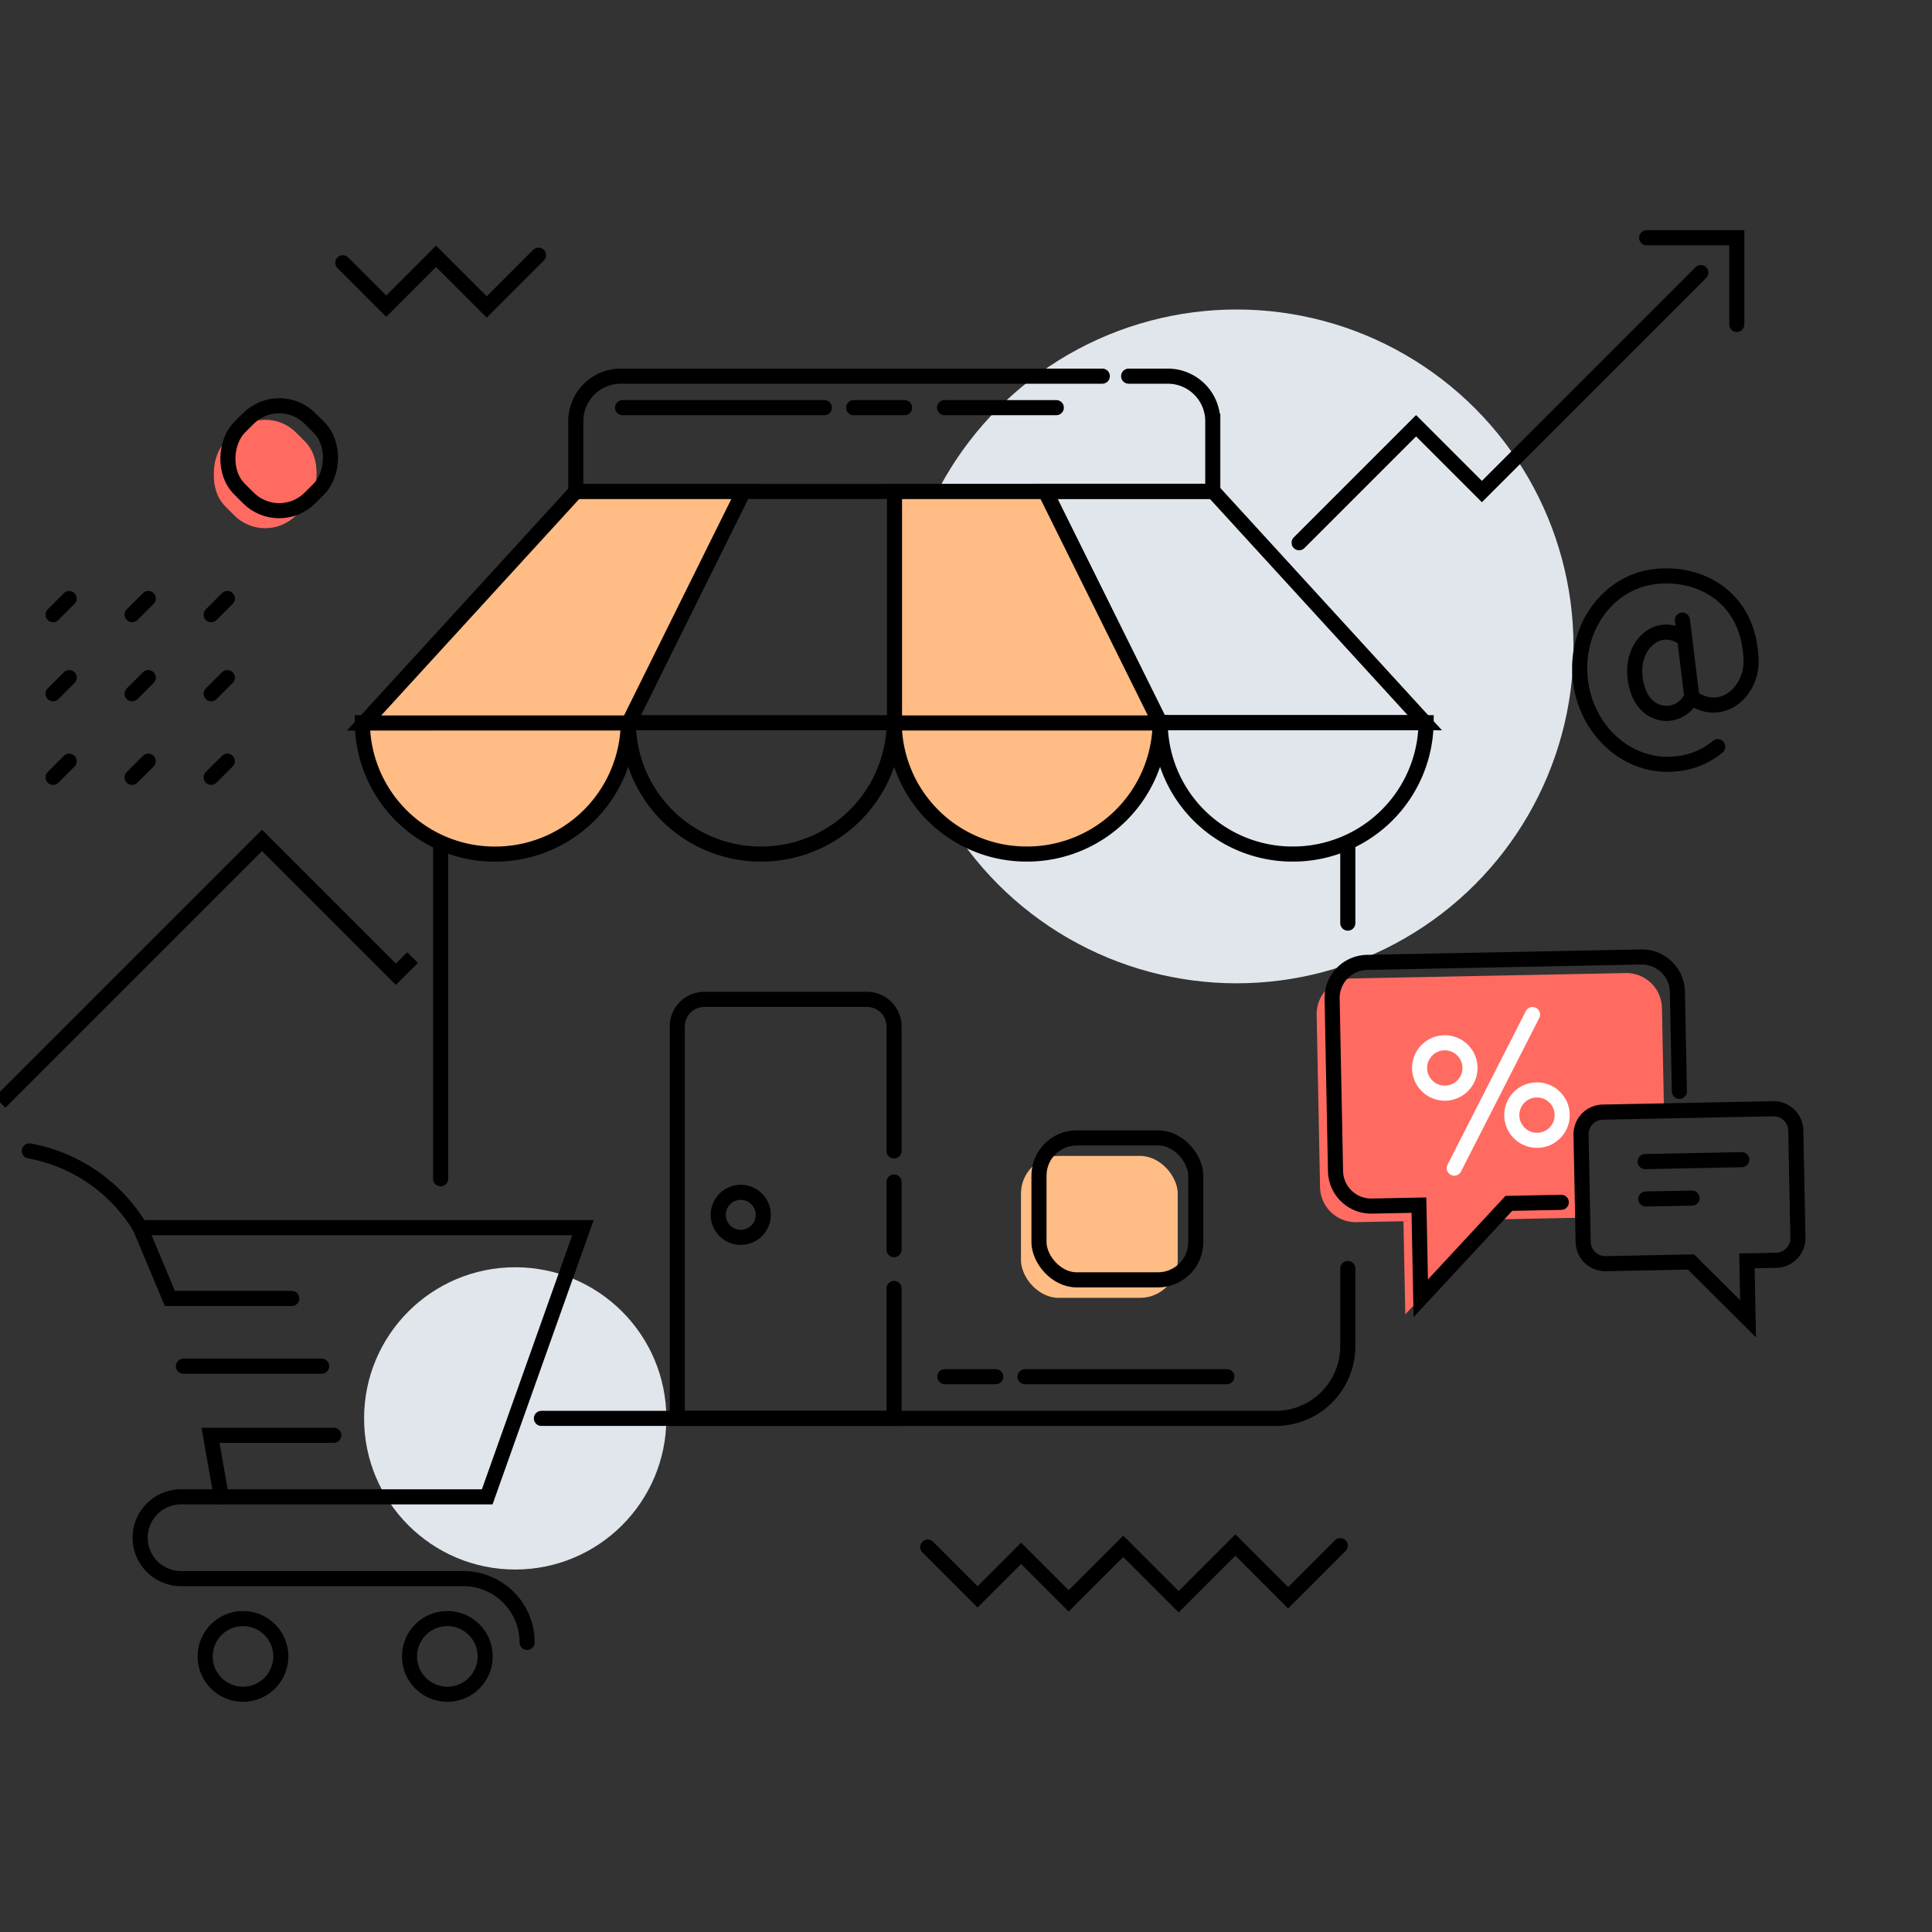 <svg xmlns="http://www.w3.org/2000/svg" xmlns:xlink="http://www.w3.org/1999/xlink" width="256" height="256" viewBox="0 0 256 256">
  <rect x="0" y="0" width="256" height="256" fill="#333333" stroke="none"/>
  <defs>
    <clipPath id="clip-path">
      <rect id="Rectangle_91" data-name="Rectangle 91" width="256" height="256" transform="translate(650.11 1044.896)" fill="none"/>
    </clipPath>
  </defs>
  <g id="_10" data-name="10" transform="translate(-650.11 -1044.896)">
    <g id="Group_137" data-name="Group 137" clip-path="url(#clip-path)">
      <g id="Group_136" data-name="Group 136">
        <circle id="Ellipse_91" data-name="Ellipse 91" cx="44.641" cy="44.641" r="44.641" transform="translate(769.324 1085.906)" fill="#e1e6ed"/>
        <path id="Path_297" data-name="Path 297" d="M822.249,1116.81l15.5-15.5,8.719,8.719,29.015-29.015" fill="none" stroke="#000" stroke-linecap="round" stroke-miterlimit="10" stroke-width="2"/>
        <path id="Path_298" data-name="Path 298" d="M650.11,1190.968l34.718-34.718,17.738,17.738,2.21-2.21" fill="none" stroke="#000" stroke-miterlimit="10" stroke-width="2"/>
        <path id="Path_299" data-name="Path 299" d="M773.041,1249.891l6.6,6.6,5.772-5.772,6.3,6.3,7.231-7.231,7.346,7.346,7.515-7.515,6.99,6.99,6.906-6.906" fill="none" stroke="#000" stroke-linecap="round" stroke-miterlimit="10" stroke-width="2"/>
        <g id="Group_130" data-name="Group 130">
          <line id="Line_296" data-name="Line 296" y1="2.141" x2="2.141" transform="translate(657.137 1124.204)" fill="none" stroke="#000" stroke-linecap="round" stroke-miterlimit="10" stroke-width="2"/>
          <line id="Line_297" data-name="Line 297" y1="2.141" x2="2.141" transform="translate(667.615 1124.204)" fill="none" stroke="#000" stroke-linecap="round" stroke-miterlimit="10" stroke-width="2"/>
          <line id="Line_298" data-name="Line 298" y1="2.141" x2="2.141" transform="translate(678.092 1124.204)" fill="none" stroke="#000" stroke-linecap="round" stroke-miterlimit="10" stroke-width="2"/>
          <line id="Line_299" data-name="Line 299" y1="2.141" x2="2.141" transform="translate(657.137 1134.682)" fill="none" stroke="#000" stroke-linecap="round" stroke-miterlimit="10" stroke-width="2"/>
          <line id="Line_300" data-name="Line 300" y1="2.141" x2="2.141" transform="translate(667.615 1134.682)" fill="none" stroke="#000" stroke-linecap="round" stroke-miterlimit="10" stroke-width="2"/>
          <line id="Line_301" data-name="Line 301" y1="2.141" x2="2.141" transform="translate(678.092 1134.682)" fill="none" stroke="#000" stroke-linecap="round" stroke-miterlimit="10" stroke-width="2"/>
          <line id="Line_302" data-name="Line 302" y1="2.141" x2="2.141" transform="translate(657.137 1145.756)" fill="none" stroke="#000" stroke-linecap="round" stroke-miterlimit="10" stroke-width="2"/>
          <line id="Line_303" data-name="Line 303" y1="2.141" x2="2.141" transform="translate(667.615 1145.756)" fill="none" stroke="#000" stroke-linecap="round" stroke-miterlimit="10" stroke-width="2"/>
          <line id="Line_304" data-name="Line 304" y1="2.141" x2="2.141" transform="translate(678.092 1145.756)" fill="none" stroke="#000" stroke-linecap="round" stroke-miterlimit="10" stroke-width="2"/>
        </g>
        <circle id="Ellipse_92" data-name="Ellipse 92" cx="20.026" cy="20.026" r="20.026" transform="translate(698.353 1212.814)" fill="#e1e6ed"/>
        <path id="Path_300" data-name="Path 300" d="M695.533,1079.714l5.752,5.752,6.606-6.606,6.711,6.711,6.865-6.865" fill="none" stroke="#000" stroke-linecap="round" stroke-miterlimit="10" stroke-width="2"/>
        <g id="Group_131" data-name="Group 131">
          <path id="Path_301" data-name="Path 301" d="M719.955,1262.525h0a8.457,8.457,0,0,0-8.457-8.457H674.1a5.418,5.418,0,0,1-5.418-5.418h0a5.417,5.417,0,0,1,5.418-5.417H714.67l12.685-35.67h-58.67a21.634,21.634,0,0,0-14.282-10.084L654,1197.4" fill="none" stroke="#000" stroke-linecap="round" stroke-miterlimit="10" stroke-width="2"/>
          <path id="Path_302" data-name="Path 302" d="M688.778,1216.948H672.619l-3.933-9.384" fill="none" stroke="#000" stroke-linecap="round" stroke-miterlimit="10" stroke-width="2"/>
          <path id="Path_303" data-name="Path 303" d="M679.441,1243.233,678,1235.081h16.338" fill="none" stroke="#000" stroke-linecap="round" stroke-miterlimit="10" stroke-width="2"/>
          <line id="Line_305" data-name="Line 305" x1="18.313" transform="translate(674.414 1225.925)" fill="none" stroke="#000" stroke-linecap="round" stroke-miterlimit="10" stroke-width="2"/>
          <circle id="Ellipse_93" data-name="Ellipse 93" cx="5.015" cy="5.015" r="5.015" transform="translate(677.293 1259.365)" fill="none" stroke="#000" stroke-linecap="round" stroke-miterlimit="10" stroke-width="2"/>
          <circle id="Ellipse_94" data-name="Ellipse 94" cx="5.015" cy="5.015" r="5.015" transform="translate(704.37 1259.365)" fill="none" stroke="#000" stroke-linecap="round" stroke-miterlimit="10" stroke-width="2"/>
        </g>
        <line id="Line_306" data-name="Line 306" y1="44.286" transform="translate(708.5 1156.808)" fill="none" stroke="#000" stroke-linecap="round" stroke-miterlimit="10" stroke-width="2"/>
        <path id="Path_304" data-name="Path 304" d="M828.7,1212.981v10.309a9.549,9.549,0,0,1-9.55,9.55h-97.3" fill="none" stroke="#000" stroke-linecap="round" stroke-miterlimit="10" stroke-width="2"/>
        <line id="Line_307" data-name="Line 307" y2="10.407" transform="translate(828.701 1156.808)" fill="none" stroke="#000" stroke-linecap="round" stroke-miterlimit="10" stroke-width="2"/>
        <path id="Path_305" data-name="Path 305" d="M715.709,1158.069a17.629,17.629,0,0,0,17.653-17.408H698.126A17.522,17.522,0,0,0,715.709,1158.069Z" fill="#ffbc85" stroke="#000" stroke-linecap="round" stroke-miterlimit="10" stroke-width="2"/>
        <path id="Path_306" data-name="Path 306" d="M750.951,1158.062a17.628,17.628,0,0,0,17.653-17.408H733.369A17.521,17.521,0,0,0,750.951,1158.062Z" fill="none" stroke="#000" stroke-linecap="round" stroke-miterlimit="10" stroke-width="2"/>
        <path id="Path_307" data-name="Path 307" d="M786.187,1158.062a17.628,17.628,0,0,0,17.653-17.408H768.6A17.52,17.52,0,0,0,786.187,1158.062Z" fill="#ffbc85" stroke="#000" stroke-linecap="round" stroke-miterlimit="10" stroke-width="2"/>
        <path id="Path_308" data-name="Path 308" d="M821.422,1158.062a17.628,17.628,0,0,0,17.653-17.408H803.84A17.521,17.521,0,0,0,821.422,1158.062Z" fill="none" stroke="#000" stroke-linecap="round" stroke-miterlimit="10" stroke-width="2"/>
        <path id="Path_309" data-name="Path 309" d="M768.575,1197.4v-16.5a3.582,3.582,0,0,0-3.582-3.581H743.438a3.582,3.582,0,0,0-3.582,3.581v51.946h28.719v-17.226" fill="none" stroke="#000" stroke-linecap="round" stroke-miterlimit="10" stroke-width="2"/>
        <line id="Line_308" data-name="Line 308" y1="8.963" transform="translate(768.575 1201.514)" fill="none" stroke="#000" stroke-linecap="round" stroke-miterlimit="10" stroke-width="2"/>
        <rect id="Rectangle_86" data-name="Rectangle 86" width="20.772" height="18.81" rx="5" transform="translate(785.394 1198.059)" fill="#ffbc85"/>
        <rect id="Rectangle_87" data-name="Rectangle 87" width="20.772" height="18.81" rx="5" transform="translate(787.781 1195.672)" fill="none" stroke="#000" stroke-linecap="round" stroke-miterlimit="10" stroke-width="2"/>
        <path id="Path_310" data-name="Path 310" d="M796.172,1094.739h-63.8a5.97,5.97,0,0,0-5.969,5.969v9.314h84.407v-9.314a5.969,5.969,0,0,0-5.968-5.969h-5.181" fill="none" stroke="#000" stroke-linecap="round" stroke-miterlimit="10" stroke-width="2"/>
        <circle id="Ellipse_95" data-name="Ellipse 95" cx="2.984" cy="2.984" r="2.984" transform="translate(745.28 1202.885)" fill="none" stroke="#000" stroke-linecap="round" stroke-miterlimit="10" stroke-width="2"/>
        <path id="Path_311" data-name="Path 311" d="M733.423,1140.688l15.2-30.661-22.216,0-28.053,30.67Z" fill="#ffbc85" stroke="#000" stroke-miterlimit="10" stroke-width="2"/>
        <path id="Path_312" data-name="Path 312" d="M803.84,1140.654l-15.2-30.661,22.216,0,28.053,30.67Z" fill="none" stroke="#000" stroke-miterlimit="10" stroke-width="2"/>
        <path id="Path_313" data-name="Path 313" d="M803.809,1140.688H768.635v-30.661H788.61l15.2,30.661-15.2-30.661" fill="#ffbc85" stroke="#000" stroke-miterlimit="10" stroke-width="2"/>
        <path id="Path_314" data-name="Path 314" d="M689.109,1232.581" fill="none" stroke="#000" stroke-miterlimit="10" stroke-width="1"/>
        <path id="Path_315" data-name="Path 315" d="M868.3,1076.4h11.945v11.485" fill="none" stroke="#000" stroke-linecap="round" stroke-miterlimit="10" stroke-width="2"/>
        <g id="Group_133" data-name="Group 133">
          <path id="Path_316" data-name="Path 316" d="M859.606,1195.249a2.936,2.936,0,0,1,2.877-2.993l8.114-.16-.27-13.639a4.719,4.719,0,0,0-4.812-4.625l-36.316.717a4.721,4.721,0,0,0-4.626,4.812l.452,22.852a4.719,4.719,0,0,0,4.812,4.625l6.238-.123.244,12.342,11.673-12.578,11.831-.234Z" fill="#ff6b61"/>
          <path id="Path_317" data-name="Path 317" d="M856.985,1204.21l-6.944.138-11.673,12.578-.244-12.343-6.238.124a4.72,4.72,0,0,1-4.812-4.626l-.452-22.851a4.719,4.719,0,0,1,4.625-4.812l36.317-.718a4.72,4.72,0,0,1,4.812,4.626l.261,13.178" fill="none" stroke="#000" stroke-linecap="round" stroke-miterlimit="10" stroke-width="2"/>
          <g id="Group_132" data-name="Group 132">
            <circle id="Ellipse_96" data-name="Ellipse 96" cx="3.341" cy="3.341" r="3.341" transform="translate(838.211 1183.067)" fill="none" stroke="#fff" stroke-linecap="round" stroke-miterlimit="10" stroke-width="2"/>
            <circle id="Ellipse_97" data-name="Ellipse 97" cx="3.341" cy="3.341" r="3.341" transform="translate(850.428 1189.313)" fill="none" stroke="#fff" stroke-linecap="round" stroke-miterlimit="10" stroke-width="2"/>
            <line id="Line_309" data-name="Line 309" x1="10.372" y2="20.349" transform="translate(842.807 1179.33)" fill="#e1e6ed" stroke="#fff" stroke-linecap="round" stroke-miterlimit="10" stroke-width="2"/>
          </g>
          <path id="Path_318" data-name="Path 318" d="M862.88,1212.338l11.295-.224,7.563,7.53-.151-7.676,3.879-.077a2.936,2.936,0,0,0,2.877-2.993l-.281-14.212a2.935,2.935,0,0,0-2.993-2.876l-22.586.446a2.936,2.936,0,0,0-2.877,2.993l.281,14.212A2.935,2.935,0,0,0,862.88,1212.338Z" fill="none" stroke="#000" stroke-linecap="round" stroke-miterlimit="10" stroke-width="2"/>
          <line id="Line_310" data-name="Line 310" y1="0.253" x2="12.812" transform="translate(868.094 1198.559)" fill="#fff" stroke="#000" stroke-linecap="round" stroke-miterlimit="10" stroke-width="2"/>
          <line id="Line_311" data-name="Line 311" y1="0.121" x2="6.123" transform="translate(868.192 1203.647)" fill="#fff" stroke="#000" stroke-linecap="round" stroke-miterlimit="10" stroke-width="2"/>
        </g>
        <g id="Group_134" data-name="Group 134">
          <path id="Path_319" data-name="Path 319" d="M873.039,1127.062l1.255,10.251c3.861,2.8,7.932-.694,7.84-4.869-.181-8.151-6.441-11.847-12.688-11.155s-10.7,6.81-9.937,13.663,6.441,11.848,12.688,11.155a9.948,9.948,0,0,0,5.522-2.269" fill="none" stroke="#000" stroke-linecap="round" stroke-miterlimit="10" stroke-width="2"/>
          <path id="Path_320" data-name="Path 320" d="M873.342,1129.587a3.748,3.748,0,0,0-2.588-.932c-2.345.1-4.15,2.505-4.03,5.377s1.426,5.025,3.749,5.364a3.673,3.673,0,0,0,3.815-2.219" fill="none" stroke="#000" stroke-linecap="round" stroke-miterlimit="10" stroke-width="2"/>
        </g>
        <g id="Group_135" data-name="Group 135">
          <rect id="Rectangle_88" data-name="Rectangle 88" width="13.22" height="13.22" rx="5.783" transform="translate(685.246 1098.121) rotate(45)" fill="#ff6b61"/>
          <rect id="Rectangle_89" data-name="Rectangle 89" width="13.22" height="13.22" rx="5.783" transform="translate(685.246 1098.585) rotate(45)" fill="#ff6b61"/>
          <rect id="Rectangle_90" data-name="Rectangle 90" width="13.22" height="13.22" rx="5.783" transform="translate(687.103 1096.264) rotate(45)" fill="none" stroke="#000" stroke-linecap="round" stroke-miterlimit="10" stroke-width="2"/>
        </g>
        <line id="Line_312" data-name="Line 312" x2="26.747" transform="translate(732.599 1098.911)" fill="none" stroke="#000" stroke-linecap="round" stroke-miterlimit="10" stroke-width="2"/>
        <line id="Line_313" data-name="Line 313" x2="14.81" transform="translate(775.267 1098.911)" fill="none" stroke="#000" stroke-linecap="round" stroke-miterlimit="10" stroke-width="2"/>
        <line id="Line_314" data-name="Line 314" x2="6.749" transform="translate(763.221 1098.911)" fill="none" stroke="#000" stroke-linecap="round" stroke-miterlimit="10" stroke-width="2"/>
        <line id="Line_315" data-name="Line 315" x1="26.747" transform="translate(785.927 1227.313)" fill="none" stroke="#000" stroke-linecap="round" stroke-miterlimit="10" stroke-width="2"/>
        <line id="Line_316" data-name="Line 316" x1="6.749" transform="translate(775.303 1227.313)" fill="none" stroke="#000" stroke-linecap="round" stroke-miterlimit="10" stroke-width="2"/>
      </g>
    </g>
  </g>
</svg>
